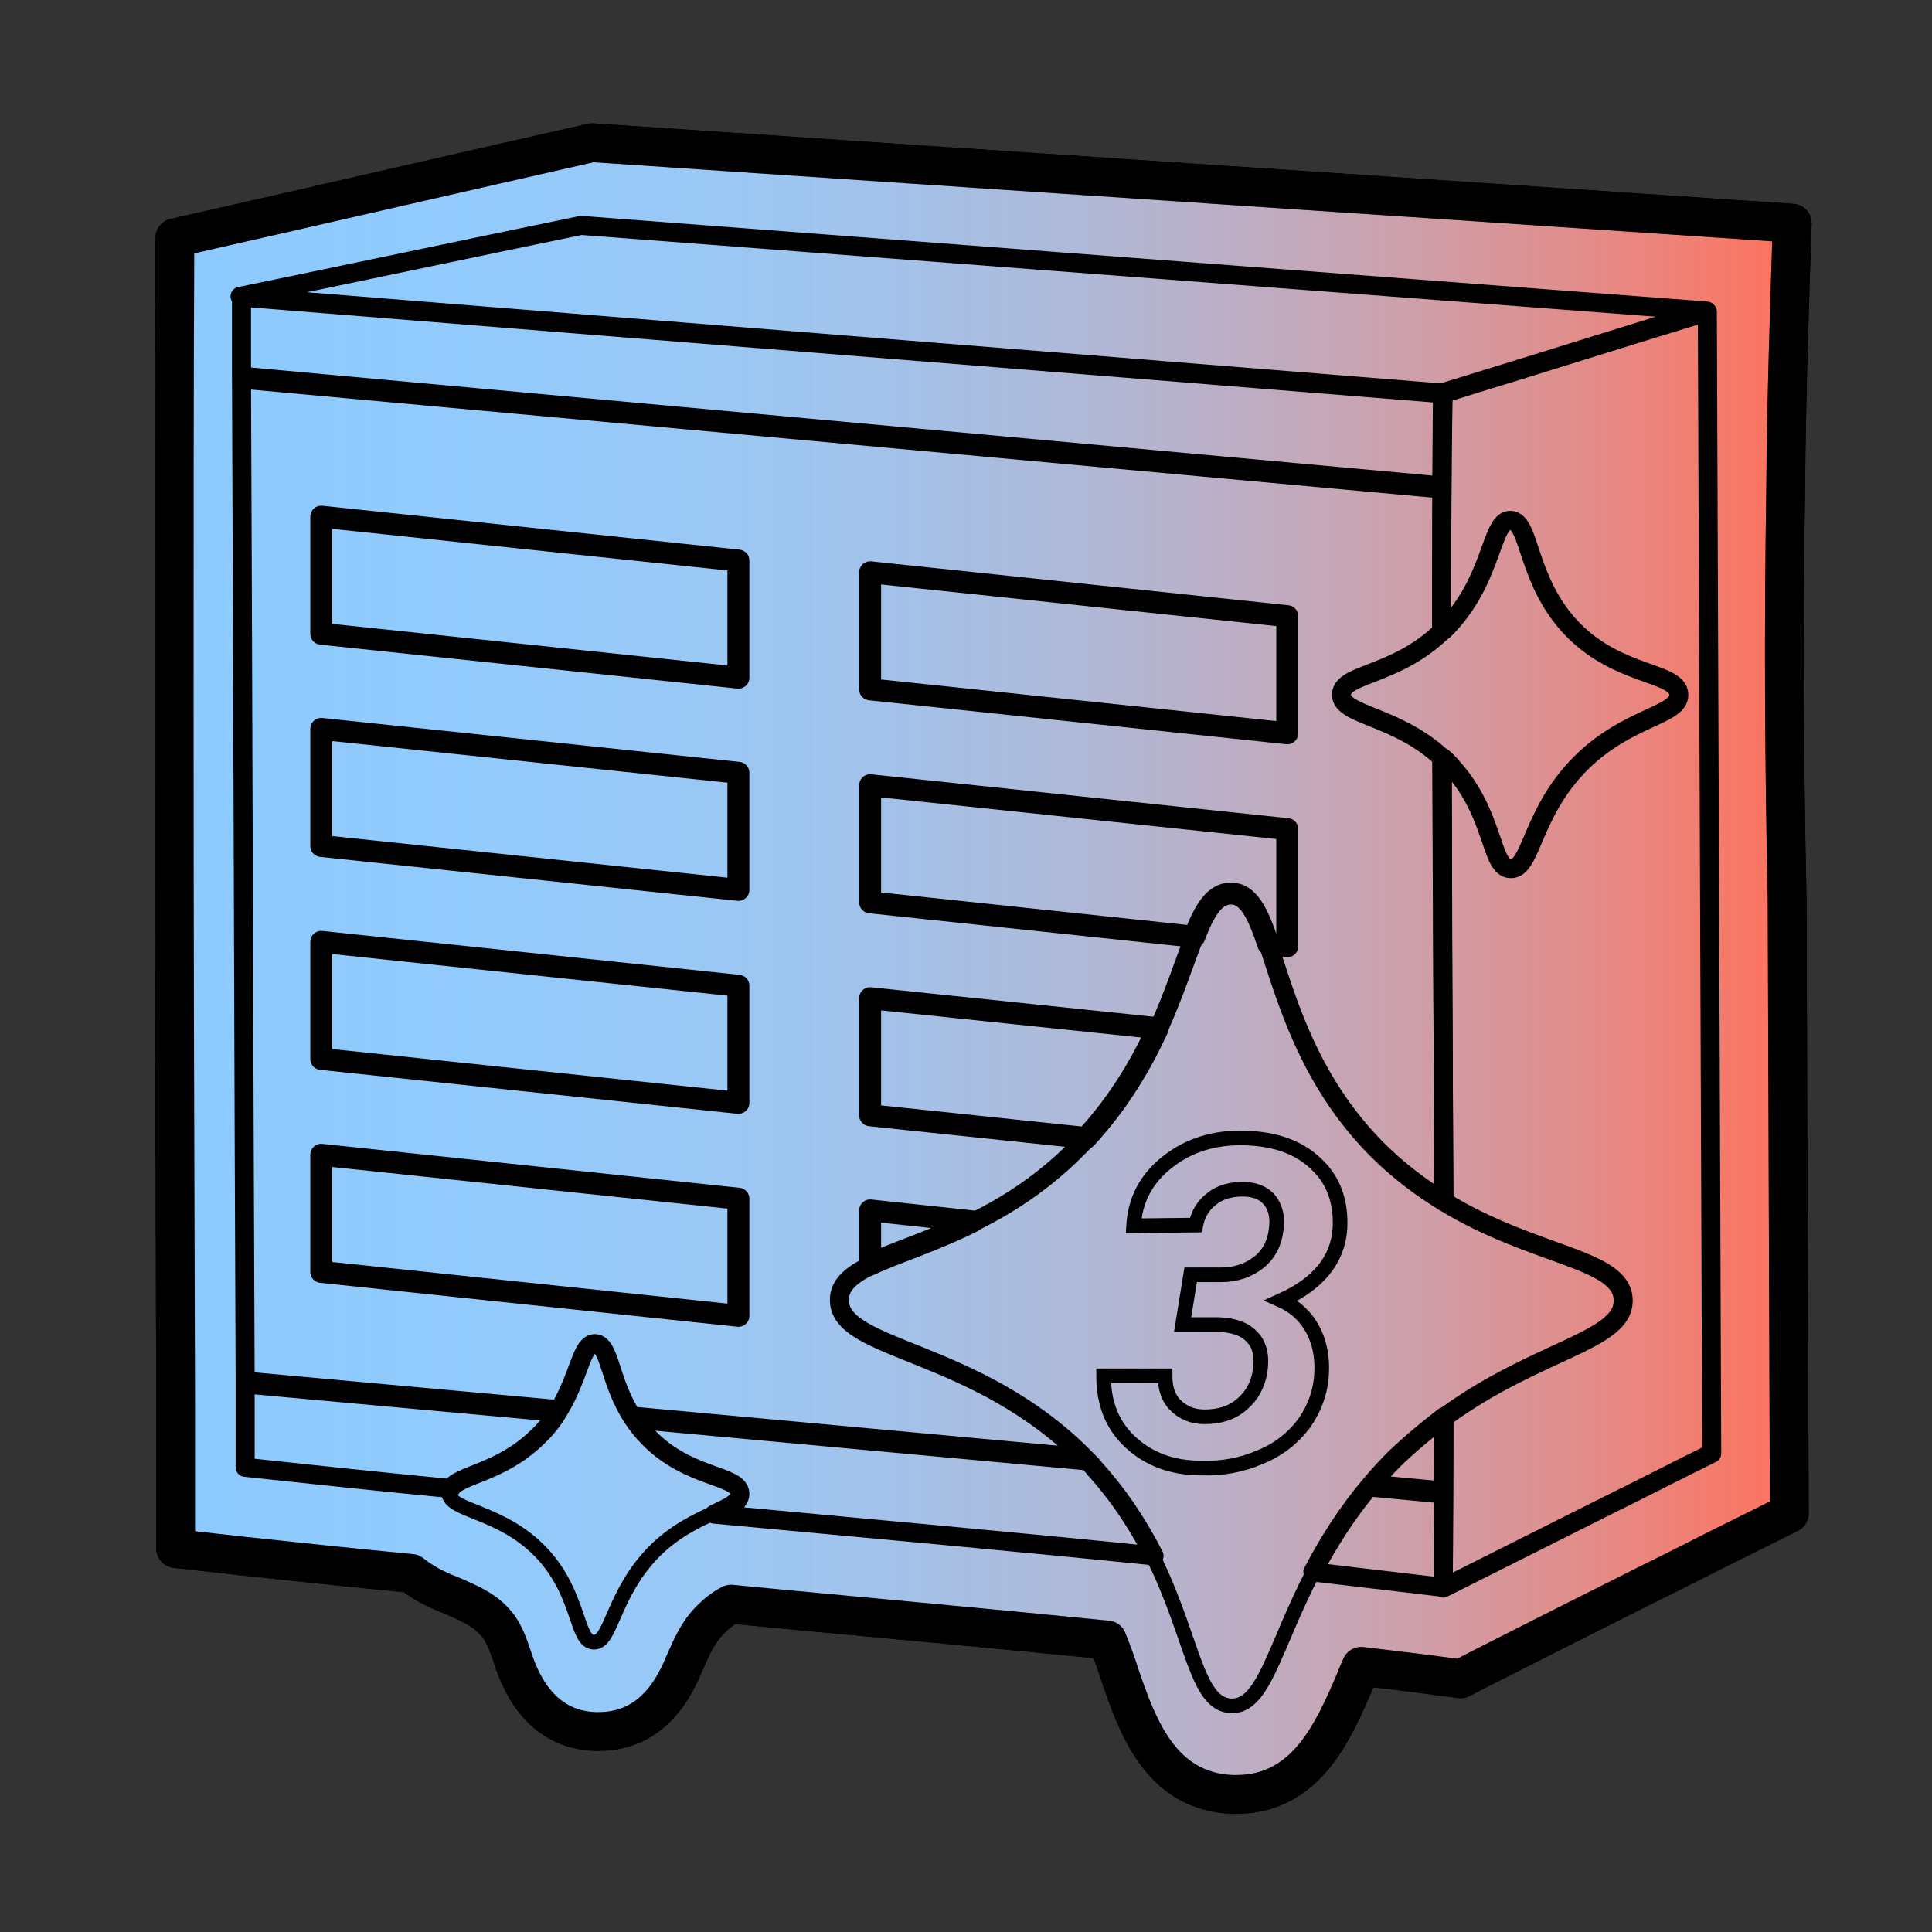<?xml version="1.0" encoding="utf-8"?>
<!-- Generator: Adobe Illustrator 27.2.0, SVG Export Plug-In . SVG Version: 6.00 Build 0)  -->
<svg version="1.1" id="Layer_3" xmlns="http://www.w3.org/2000/svg" xmlns:xlink="http://www.w3.org/1999/xlink" x="0px" y="0px"
	 viewBox="0 0 264 264" style="enable-background:new 0 0 264 264;" xml:space="preserve">
<rect x="0" y="0" width="264" height="264" fill="#333333" stroke="none"/>
<style type="text/css">
	.st0{fill:#FFFFFF;stroke:#000000;stroke-width:5.3;stroke-linejoin:round;stroke-miterlimit:10;}
	.st1{fill:url(#SVGID_1_);stroke:#000000;stroke-width:5.3;stroke-linejoin:round;stroke-miterlimit:10;}
	.st2{fill:none;stroke:#000000;stroke-width:2.6;stroke-linejoin:round;stroke-miterlimit:10;}
	.st3{fill:none;stroke:#000000;stroke-width:3;stroke-linejoin:round;stroke-miterlimit:10;}
	.st4{fill:none;stroke:#000000;stroke-width:2;stroke-linejoin:round;stroke-miterlimit:10;}
	.st5{fill:none;stroke:#000000;stroke-width:2;stroke-miterlimit:10;}
</style>
<path class="st0" d="M168.9,245.2c-0.2,0-0.4,0-0.5,0c-9.9-0.4-13-9.5-15.3-16.1c-0.5-1.6-1.1-3.3-1.8-5c-15-1.5-30.3-2.9-45.2-4.3
	l-6.2-0.6c-1,0.5-1.9,1.2-2.8,2.1c-1.8,1.8-2.6,3.8-3.5,5.8c-1.2,2.9-4.1,9.5-11.8,9.5h-0.2h-0.3c-7.9-0.3-10.4-7.5-11.3-10.2
	c-0.6-1.8-1.2-3.6-2.6-5c-1.5-1.6-3.5-2.4-5.5-3.3c-1.3-0.5-3.6-1.4-5.7-3.1c-8.3-0.8-15.9-1.6-23.3-2.4l-8.9-1l0-20.5
	c-0.1-31.7-0.2-63.4-0.2-95.2c0-21.1,0-42.2,0.1-63.4c19-4.3,38-8.7,57-13c54.7,3.7,109.3,7.3,164,11c-0.4,12-0.8,24.2-0.9,36.6
	c-0.3,19-0.2,37.5,0.2,55.5l0.3,84.2l-5.6,2.8c-4.7,2.3-9.3,4.7-14,7c-7.6,3.8-15.1,7.6-22.6,11.4l-2.7,1.4l-3-0.4
	c-3.7-0.5-7.3-0.9-10.6-1.3c-0.3,0.7-0.6,1.3-0.8,1.9C182.2,236.6,178.5,245.2,168.9,245.2z"/>
<linearGradient id="SVGID_1_" gradientUnits="userSpaceOnUse" x1="23.8" y1="133.65" x2="244.9" y2="133.65" gradientTransform="matrix(1 0 0 -1 0 266)">
	<stop  offset="0" style="stop-color:#7FC4FF;stop-opacity:0.9"/>
	<stop  offset="0.194" style="stop-color:#81C2FC;stop-opacity:0.861"/>
	<stop  offset="0.332" style="stop-color:#86BDF3;stop-opacity:0.834"/>
	<stop  offset="0.452" style="stop-color:#8EB3E3;stop-opacity:0.81"/>
	<stop  offset="0.562" style="stop-color:#9AA6CD;stop-opacity:0.788"/>
	<stop  offset="0.665" style="stop-color:#AA94B1;stop-opacity:0.767"/>
	<stop  offset="0.764" style="stop-color:#BD7F8D;stop-opacity:0.747"/>
	<stop  offset="0.858" style="stop-color:#D46564;stop-opacity:0.728"/>
	<stop  offset="0.947" style="stop-color:#EE4835;stop-opacity:0.711"/>
	<stop  offset="1" style="stop-color:#FF3515;stop-opacity:0.7"/>
</linearGradient>
<path class="st1" d="M168.9,245.2c-0.2,0-0.4,0-0.5,0c-9.9-0.4-13-9.5-15.3-16.1c-0.5-1.6-1.1-3.3-1.8-5c-15-1.5-30.3-2.9-45.2-4.3
	l-6.2-0.6c-1,0.5-1.9,1.2-2.8,2.1c-1.8,1.8-2.6,3.8-3.5,5.8c-1.2,2.9-4.1,9.5-11.8,9.5h-0.2h-0.3c-7.9-0.3-10.4-7.5-11.3-10.2
	c-0.6-1.8-1.2-3.6-2.6-5c-1.5-1.6-3.5-2.4-5.5-3.3c-1.3-0.5-3.6-1.4-5.7-3.1c-8.3-0.8-15.9-1.6-23.3-2.4l-8.9-1l0-20.5
	c-0.1-31.7-0.2-63.4-0.2-95.2c0-21.1,0-42.2,0.1-63.4c19-4.3,38-8.7,57-13c54.7,3.7,109.3,7.3,164,11c-0.4,12-0.8,24.2-0.9,36.6
	c-0.3,19-0.2,37.5,0.2,55.5l0.3,84.2l-5.6,2.8c-4.7,2.3-9.3,4.7-14,7c-7.6,3.8-15.1,7.6-22.6,11.4l-2.7,1.4l-3-0.4
	c-3.7-0.5-7.3-0.9-10.6-1.3c-0.3,0.7-0.6,1.3-0.8,1.9C182.2,236.6,178.5,245.2,168.9,245.2z"/>
<g>
	<path class="st2" d="M197.3,164.2c-3.1-1.9-6.2-4.2-9.2-7.2c-9.5-9.6-12.4-20.9-14.8-28c-1.4-4.2-2.7-6.9-5.1-6.9
		c-2.2,0-3.6,2.2-5,5.9c-1.3,3.3-2.7,7.7-4.9,12.6c-2.2,4.8-5.2,10-9.8,15c-0.5,0.5-1,1-1.5,1.5c-4.6,4.6-9.5,7.7-14,9.9
		c-5.6,2.8-10.7,4.3-14,5.9c-2.7,1.3-4.3,2.7-4.3,4.7c-0.1,7.1,18.8,6.5,33.8,21.9c0.4,0.4,0.8,0.8,1.1,1.2c3.6,4,6.1,8,8.1,11.9
		c-19.7-2-39.8-3.8-60.1-5.7c2.1-1,3.5-1.6,3.5-2.8c-0.1-2.6-6.9-2-12.4-7.6c-0.9-0.9-1.6-1.8-2.2-2.7c-3.3-5-3.1-10.1-5.2-10.2
		c-1.9,0-2.1,4.5-5,9.2l0,0c-0.7,1.2-1.7,2.5-2.9,3.6c-5,4.9-10.7,5.1-11.8,7l0,0c-9.4-0.9-18.8-1.9-28.1-2.9c0-3.9,0-7.7,0-11.6
		c-0.2-45.8-0.3-91.6-0.5-137.3c0-3.7,0-7.4,0-11c54.8,4.4,109.5,8.8,164.2,13.2C197,65,197,75.8,197,86.3
		c-6.3,6.1-13.6,5.7-13.7,8.6c0,2.9,7.4,2.8,13.7,8.6C197.1,124,197.2,143.7,197.3,164.2z"/>
	<path class="st2" d="M197.3,193.6c0,7.6,0,15.4-0.1,23.3c-5.9-0.7-11.8-1.4-17.8-2.1c2-3.8,4.5-7.9,7.9-11.9c1-1.2,2.1-2.4,3.3-3.6
		C192.8,197.2,195.1,195.3,197.3,193.6z"/>
	<path class="st2" d="M233.9,198.6c-4.7,2.3-9.3,4.7-14,7c-7.6,3.8-15.1,7.6-22.7,11.4c0-8,0.1-15.7,0.1-23.3
		c12.8-9.4,24.7-10.4,24.5-16.1c-0.2-5.7-12.1-5.8-24.5-13.4c-0.1-20.4-0.2-40.2-0.2-60.7c0.5,0.4,0.9,0.8,1.3,1.3
		c5.9,6.5,5.2,13.8,8,13.9c2.9,0.1,2.8-7.6,9.6-14.4c6.4-6.4,13.5-6.5,13.4-9.4c-0.1-3.1-8.1-2.4-14.4-8.8c-6.5-6.6-5.8-14.9-8.6-15
		c-2.8,0-2.3,8.3-9.1,15c-0.1,0.1-0.2,0.2-0.3,0.2c0-10.5,0-21.3,0.1-32.5c12.1-3.7,24.1-7.5,36.2-11.2c0.1,26,0.2,52,0.3,78
		C233.7,146.6,233.8,172.6,233.9,198.6z"/>
	<path class="st2" d="M32.8,40.5c54.7,4.4,109.5,8.8,164.2,13.2c12.1-3.7,24.1-7.5,36.2-11.2C182,38.6,130.7,34.7,79.4,30.8
		C63.9,34,48.3,37.3,32.8,40.5z"/>
</g>
<path class="st3" d="M32.9,51.6c54.7,5,109.3,10,164,15"/>
<path class="st3" d="M196.8,203.9c-3.2-0.3-6.4-0.6-9.6-0.9"/>
<path class="st4" d="M100.9,204c0,1.2-1.4,1.8-3.5,2.8c-2.2,1-5.2,2.4-8,5.2c-5.8,5.9-5.8,12.5-8.3,12.4c-2.4-0.1-1.8-6.4-6.9-12
	c-5.6-6.1-12.9-5.8-12.9-8.5c0-0.2,0.1-0.4,0.2-0.6l0,0c1-1.9,6.8-2,11.8-7c1.2-1.2,2.1-2.4,2.9-3.6l0,0c2.9-4.7,3-9.2,5-9.2
	s1.9,5.2,5.2,10.2c0.6,0.9,1.3,1.8,2.2,2.7C94,202,100.8,201.4,100.9,204z"/>
<path class="st3" d="M32.8,188.9c0.2,0,0.3,0,0.5,0c14.3,1.3,28.5,2.6,42.8,3.9"/>
<path class="st3" d="M148.3,199.4c-20.7-1.9-41.3-3.8-62-5.7"/>
<g>
	<polygon class="st3" points="100.9,92.6 43.9,86.6 43.9,70.6 100.9,76.6 	"/>
	<polygon class="st3" points="100.9,150.7 43.9,144.7 43.9,128.7 100.9,134.7 	"/>
	<polygon class="st3" points="100.9,121.6 43.9,115.6 43.9,99.6 100.9,105.6 	"/>
	<polygon class="st3" points="100.9,179.8 43.9,173.8 43.9,157.8 100.9,163.8 	"/>
	<polygon class="st3" points="175.9,100.2 118.9,94.2 118.9,78.2 175.9,84.2 	"/>
	<path class="st3" d="M158.2,140.5c-2.2,4.8-5.2,10-9.8,15l-29.5-3.1v-16L158.2,140.5z"/>
	<path class="st3" d="M175.9,113.3v16l-2.6-0.3c-1.4-4.2-2.7-6.9-5.1-6.9c-2.2,0-3.6,2.2-5,5.9l-44.3-4.7v-16L175.9,113.3z"/>
	<path class="st3" d="M132.9,166.9c-5.6,2.8-10.7,4.3-14,5.9v-7.4L132.9,166.9z"/>
</g>
<path class="st4" d="M221.8,177.6c0.2,5.7-11.7,6.6-24.5,16.1c-2.2,1.6-4.5,3.5-6.7,5.7c-1.2,1.2-2.3,2.4-3.3,3.6
	c-3.4,4-5.9,8.1-7.9,11.9c-5.3,10.2-6.7,18.4-11.2,18.2c-4.8-0.2-5.2-9.5-10.7-20.5c-1.9-3.9-4.5-8-8.1-11.9
	c-0.4-0.4-0.8-0.8-1.1-1.2c-15-15.4-33.9-14.8-33.8-21.9c0-2.1,1.7-3.4,4.3-4.7c3.4-1.6,8.4-3.2,14-5.9c4.5-2.3,9.4-5.3,14-9.9
	c0.5-0.5,1-1,1.5-1.5c4.6-4.9,7.6-10.2,9.8-15s3.6-9.3,4.9-12.6c1.4-3.6,2.8-5.9,5-5.9c2.4,0,3.7,2.8,5.1,6.9
	c2.4,7.1,5.3,18.3,14.8,28c3,3,6.1,5.3,9.2,7.2C209.6,171.7,221.6,171.8,221.8,177.6z"/>
<path class="st4" d="M229.4,94.9c0.1,2.9-6.9,2.9-13.4,9.4c-6.8,6.8-6.8,14.6-9.6,14.4c-2.8-0.1-2.1-7.4-8-13.9
	c-0.4-0.5-0.9-0.9-1.3-1.3c-6.3-5.8-13.7-5.7-13.7-8.6s7.3-2.5,13.7-8.6c0.1-0.1,0.2-0.2,0.3-0.2c6.7-6.7,6.3-15,9.1-15
	s2.1,8.4,8.6,15C221.3,92.5,229.3,91.8,229.4,94.9z"/>
<path class="st5" d="M162.7,174.2h4.1c2.1,0,3.8-0.6,5.2-1.7c1.4-1.1,2.2-2.7,2.4-4.6c0.2-1.6-0.1-2.9-0.9-3.9
	c-0.8-1-2.1-1.5-3.7-1.5c-1.6,0-3.1,0.4-4.2,1.3c-1.2,0.9-1.9,2.1-2.2,3.6l-8.5,0.1c0.2-3.5,1.7-6.4,4.6-8.7
	c2.9-2.3,6.4-3.4,10.5-3.3c4.1,0.1,7.4,1.2,9.8,3.5c2.4,2.2,3.5,5.2,3.3,8.9c-0.3,4.2-2.9,7.5-8,9.8c2,0.9,3.4,2.3,4.3,4
	c0.9,1.7,1.3,3.7,1.2,5.8c-0.1,2.7-1,5-2.4,7c-1.5,2-3.5,3.6-6,4.6c-2.5,1.1-5.2,1.6-8.1,1.5c-3.9,0-7.1-1.2-9.6-3.5
	s-3.7-5.3-3.7-9.1h8.4c0,1.6,0.4,3,1.4,4s2.3,1.6,4,1.6c2,0,3.7-0.5,5.1-1.7c1.4-1.2,2.2-2.7,2.5-4.6c0.3-2-0.1-3.6-1.1-4.6
	c-1-1.1-2.5-1.6-4.5-1.7h-5L162.7,174.2z"/>
</svg>
